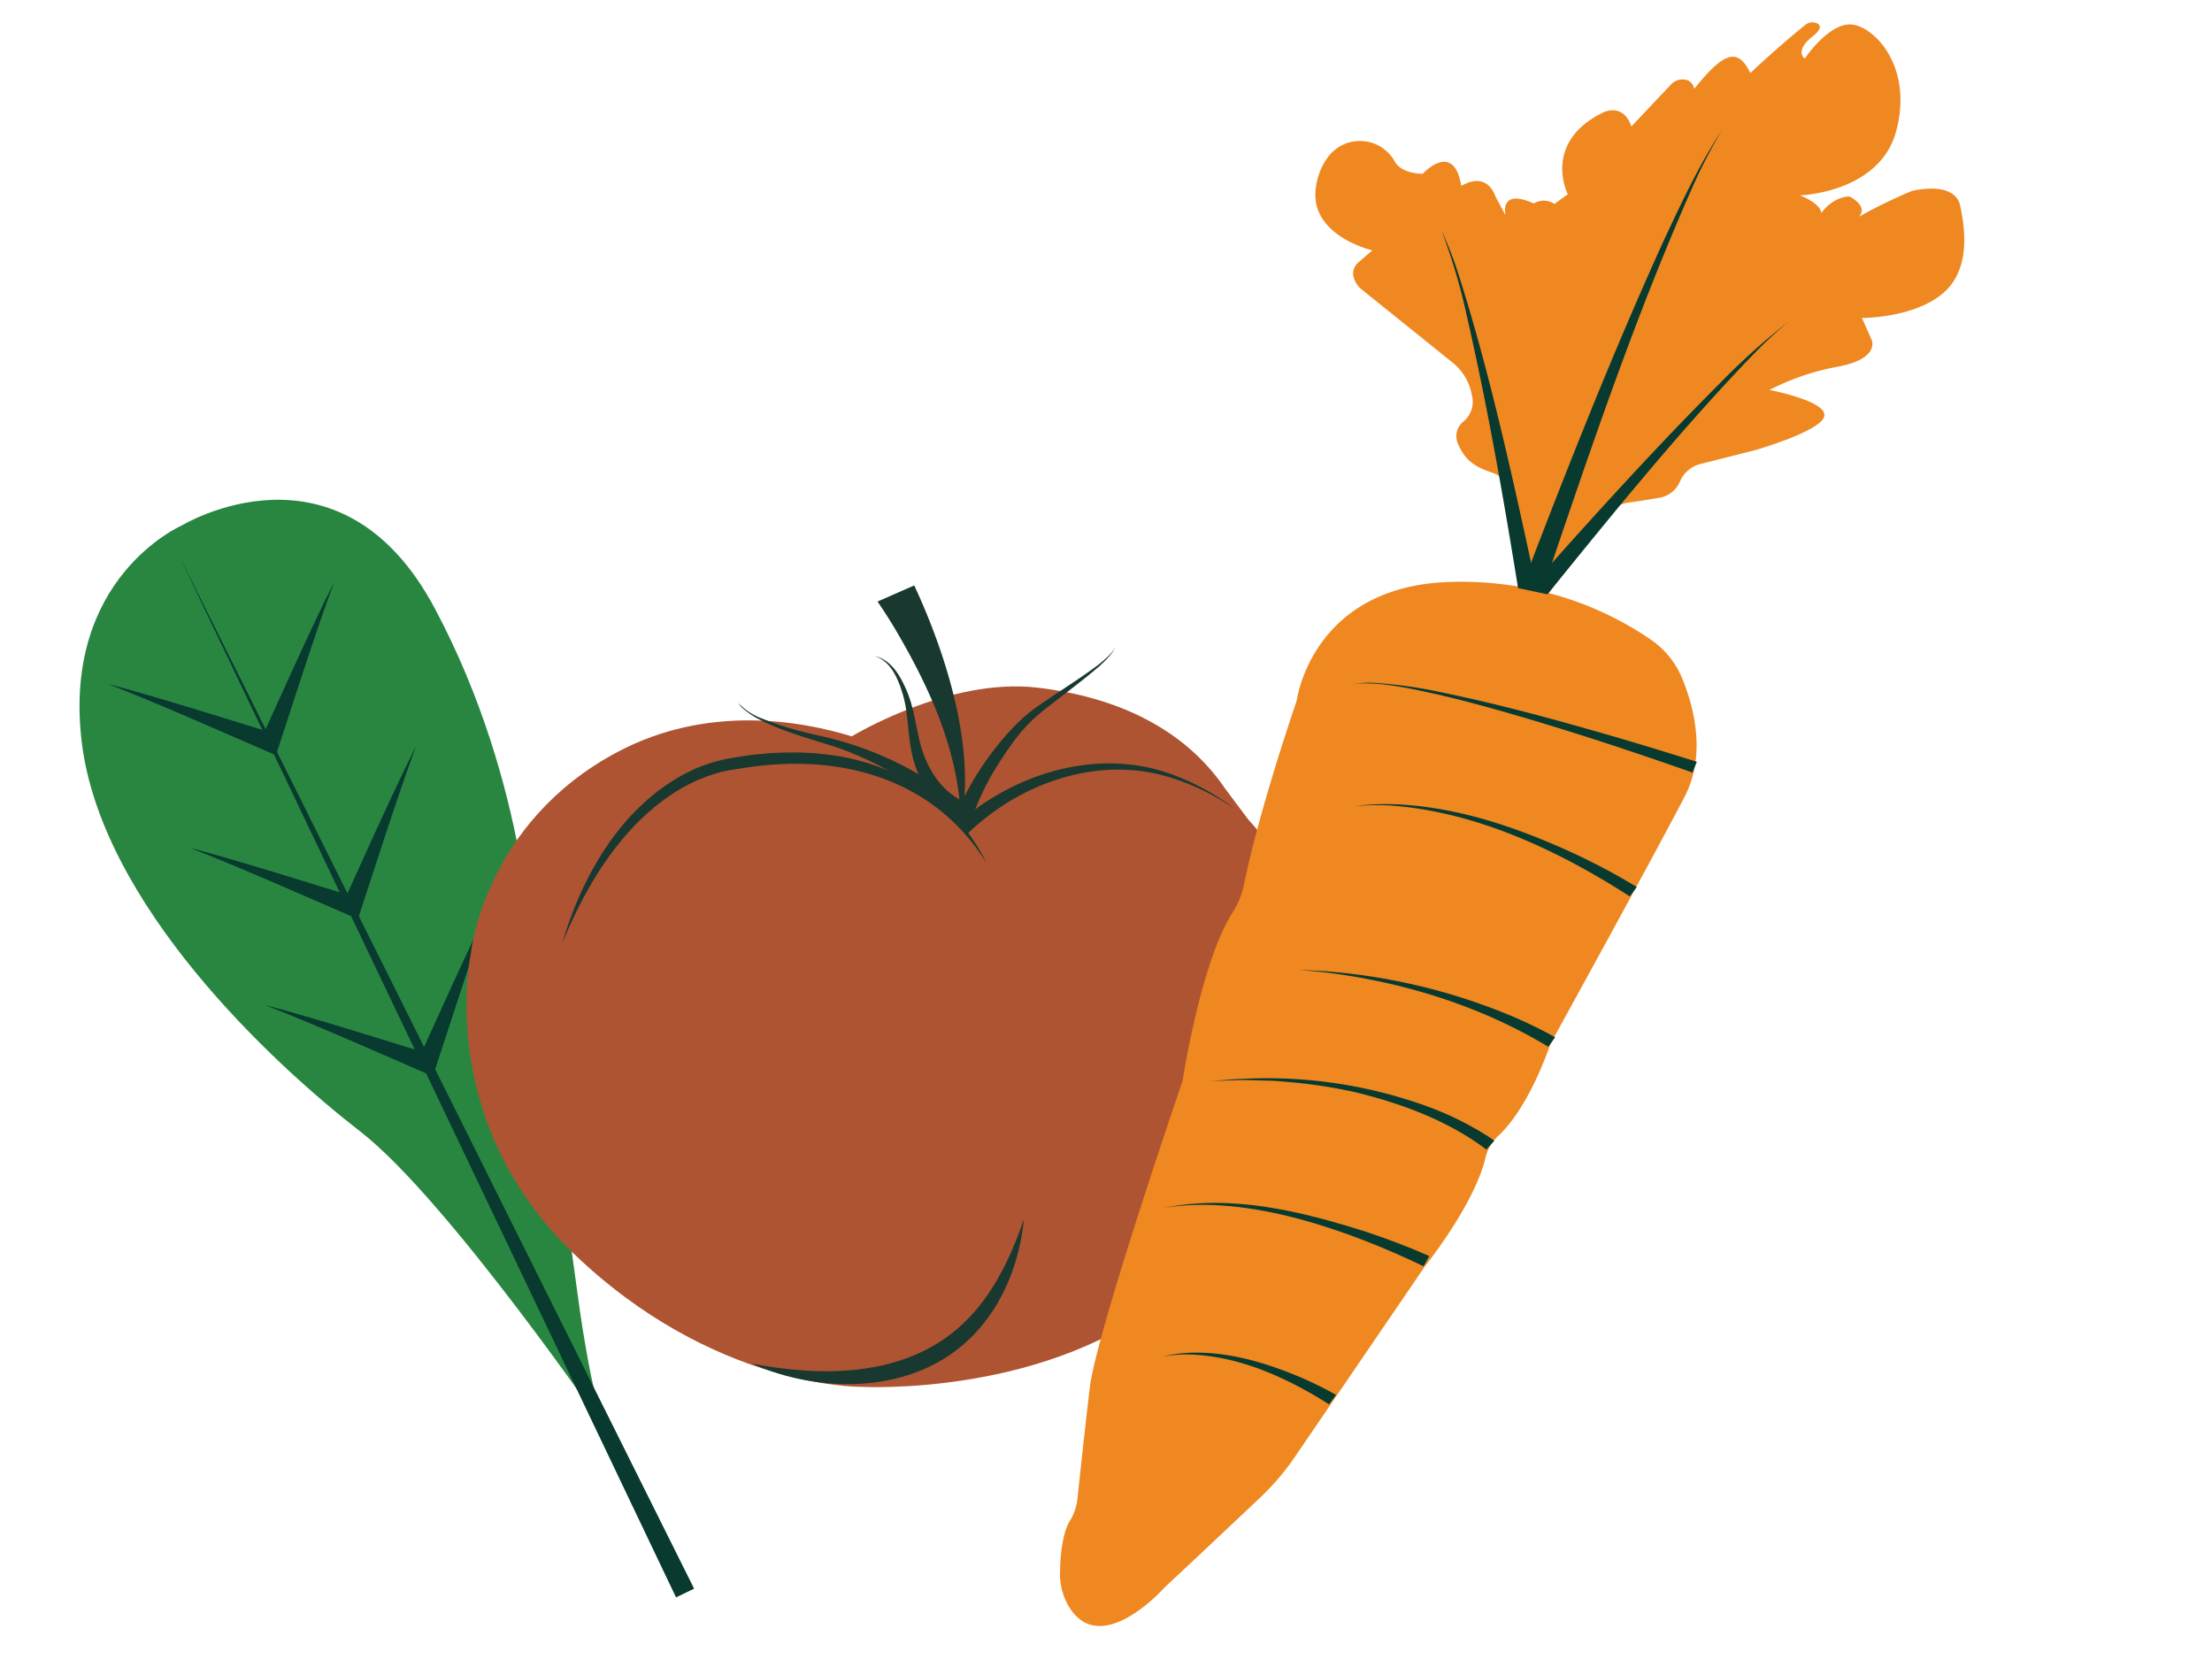 <svg xmlns="http://www.w3.org/2000/svg" xmlns:xlink="http://www.w3.org/1999/xlink" width="431.893" height="326.987" viewBox="0 0 431.893 326.987">
  <defs>
    <clipPath id="clip-path">
      <rect id="Rectangle_12" data-name="Rectangle 12" width="76.853" height="230.488" fill="none"/>
    </clipPath>
    <clipPath id="clip-path-2">
      <rect id="Rectangle_128" data-name="Rectangle 128" width="167.421" height="156.53" fill="none"/>
    </clipPath>
    <clipPath id="clip-path-3">
      <rect id="Rectangle_121" data-name="Rectangle 121" width="227.735" height="277.543" fill="none"/>
    </clipPath>
  </defs>
  <g id="Group_615" data-name="Group 615" transform="translate(-59.643 -264.174)">
    <g id="Group_18" data-name="Group 18" transform="translate(59.643 384) rotate(-26)">
      <g id="Group_17" data-name="Group 17" clip-path="url(#clip-path)">
        <path id="Path_60" data-name="Path 60" d="M36.6,196.107S28.454,141.06,18.9,121.68-7.215,59.513,3.458,29.23,39.407.072,39.407.072,75.357-3.3,76.761,36.3s-13.48,71.056-13.48,71.056L43.214,168.583s-7.177,21.064-6.616,27.523" transform="translate(0 0)" fill="#298641"/>
        <path id="Path_61" data-name="Path 61" d="M26.4,229.272,28.361,3.951l1.957,225.333Z" transform="translate(8.049 1.205)" fill="#083a30"/>
        <path id="Path_62" data-name="Path 62" d="M33.09,96.587c-6.78-7.9-16.2-19.121-23.182-26.648C17.655,76.615,28.35,86.823,35.936,93.9L33.09,96.587" transform="translate(3.02 21.321)" fill="#083a30"/>
        <path id="Path_63" data-name="Path 63" d="M26.009,93.443c8.054-6.625,19.278-16.078,27.467-22.293C46.075,78.187,35.9,88.875,28.681,96.3l-2.672-2.86" transform="translate(7.929 21.69)" fill="#083a30"/>
        <path id="Path_64" data-name="Path 64" d="M33.032,43.112c-6.78-7.9-16.2-19.121-23.182-26.648C17.6,23.14,28.292,33.348,35.878,40.424l-2.846,2.688" transform="translate(3.003 5.019)" fill="#083a30"/>
        <path id="Path_65" data-name="Path 65" d="M25.952,39.968C34.006,33.344,45.23,23.89,53.419,17.675c-7.4,7.037-17.572,17.725-24.795,25.154l-2.672-2.86" transform="translate(7.912 5.388)" fill="#083a30"/>
        <path id="Path_66" data-name="Path 66" d="M33.312,70.529c-6.78-7.9-16.2-19.121-23.182-26.648,7.747,6.676,18.442,16.884,26.028,23.96l-2.846,2.688" transform="translate(3.088 13.377)" fill="#083a30"/>
        <path id="Path_67" data-name="Path 67" d="M26.232,67.385C34.286,60.761,45.51,51.307,53.7,45.092,46.3,52.13,36.127,62.817,28.9,70.246l-2.672-2.86" transform="translate(7.997 13.747)" fill="#083a30"/>
      </g>
    </g>
    <g id="Group_393" data-name="Group 393" transform="translate(150.72 378.47)">
      <g id="Group_291" data-name="Group 291" clip-path="url(#clip-path-2)">
        <path id="Path_464" data-name="Path 464" d="M152.64,45.2,148.1,39.14c-7.821-11.5-20.843-17.845-36.7-19.685-17.295-2.006-36.163,9.519-36.164,9.52-10.141-3.111-28.211-6.213-45.677,3.015C3.308,45.861.837,71.493.837,71.493s-7.1,32.267,20.075,58.444S76.657,155.96,76.657,155.96s37.831,2.316,61.921-18.994S166.064,108.039,167.3,89.4c.768-11.595-1.853-30.257-14.659-44.2" transform="translate(0 0.496)" fill="#ae5432"/>
        <path id="Path_465" data-name="Path 465" d="M18.278,68.94C22.32,55.012,30.727,40.887,44.5,34.835a32.735,32.735,0,0,1,4.975-1.593c1.1-.3,3.9-.7,5.074-.882,8.408-1.062,17.34-.777,25.366,2.2l1.607.6.4.152c.74.343,1.977.94,2.717,1.287.869.411,2.128,1.222,2.977,1.7a37.3,37.3,0,0,1,13.423,15.04c-10.123-16.27-28-21.281-46.189-18.683-1.516.211-4.2.594-5.655.978a31.394,31.394,0,0,0-6.773,2.655C30.787,44.588,23.164,56.971,18.278,68.94" transform="translate(0.471 0.82)" fill="#193930"/>
        <path id="Path_466" data-name="Path 466" d="M93.406,45.692c11.028-9.83,27.162-14.861,41.441-9.845a46.611,46.611,0,0,1,12.8,6.947,46.272,46.272,0,0,0-13.005-6.282c-12.816-3.829-26.627.445-36.682,8.819a33.393,33.393,0,0,0-2.579,2.329l-1.973-1.967" transform="translate(2.409 0.874)" fill="#193930"/>
        <path id="Path_467" data-name="Path 467" d="M85.408,0C91.868,13.886,97.759,32.8,94.3,47.55a38.412,38.412,0,0,0-.091-5.942C92.941,29.849,87.686,18.657,81.492,8.2,80.478,6.535,79.36,4.75,78.24,3.153L85.408,0" transform="translate(2.018)" fill="#193930"/>
        <path id="Path_468" data-name="Path 468" d="M92.838,45.536c2.558-7.363,9.2-16.891,15.408-21.6,3.665-2.654,8.355-5.505,11.979-8.19a21.608,21.608,0,0,0,3.266-2.824,2.747,2.747,0,0,0,.7-1.24,2.782,2.782,0,0,1-.615,1.3,21.83,21.83,0,0,1-3.093,3.079c-1.475,1.261-3,2.454-4.533,3.637-1.614,1.268-5.325,4.059-6.818,5.353-3.606,3.091-6.211,7.149-8.684,11.141A50.5,50.5,0,0,0,96.8,43.815a25.3,25.3,0,0,0-.823,2.569l-3.138-.847" transform="translate(2.395 0.301)" fill="#193930"/>
        <path id="Path_469" data-name="Path 469" d="M95.442,45.894c-5.792-2.115-9.391-7.953-10.549-13.769-.8-3.851-.613-7.842-1.825-11.607-.875-2.817-2.319-6.14-5.381-7.064,3.233.643,5.071,3.948,6.256,6.753,1.584,3.621,1.82,7.654,2.971,11.387,1.4,4.6,4.554,9.174,9.3,10.666a1.152,1.152,0,0,0,.151.036Z" transform="translate(2.004 0.347)" fill="#193930"/>
        <path id="Path_470" data-name="Path 470" d="M94.323,45.492A63.879,63.879,0,0,0,71.1,31.1c-4.889-1.588-10.115-2.937-14.724-5.242a15.646,15.646,0,0,1-3.926-2.585,2.6,2.6,0,0,1-.8-1.323,1.506,1.506,0,0,0,.341.686,12.22,12.22,0,0,0,4.556,2.854,62.923,62.923,0,0,0,8.881,2.787l3.031.7A66.4,66.4,0,0,1,91.516,39.213a50.508,50.508,0,0,1,5.1,3.976l-2.295,2.3" transform="translate(1.332 0.566)" fill="#193930"/>
        <path id="Path_471" data-name="Path 471" d="M54.327,148.819c13.47,2.607,29.118,2.612,40.062-6.748,6.5-5.56,10.226-13.306,13.053-21.42-1.162,11.572-6.816,22.766-17.513,28.3-10.816,5.626-24.687,4.756-35.6-.129" transform="translate(1.401 3.112)" fill="#193930"/>
      </g>
    </g>
    <g id="Group_394" data-name="Group 394" transform="translate(211.073 311.522) rotate(-12)">
      <g id="Group_277" data-name="Group 277" clip-path="url(#clip-path-3)">
        <path id="Path_396" data-name="Path 396" d="M219.111,36.282a98.492,98.492,0,0,0-11.171,2.778c2.352-1.667-.98-4.259-.98-4.259s-2.94-.741-6.075,2.037c.392-1.852-3.332-4.26-3.332-4.26s15.288,2.778,20.971-8.333.588-20.186-3.724-22.038S204.02,6.651,204.02,6.651s-1.764-1.852,2.352-3.889c2.264-1.12,2.037-1.9,1.375-2.383A2.231,2.231,0,0,0,205.454.26c-1.9.968-6.587,3.42-12.409,6.947-1.372-5.556-4.312-5-11.367.741A2.121,2.121,0,0,0,180.5,5.9a3.035,3.035,0,0,0-3.066.266l-9.284,6.411s-.2-4.445-4.507-3.889c-13.327,3.149-10.388,14.26-10.388,14.26l-2.94,1.3a3.721,3.721,0,0,0-3.92-.926c-6.075-4.445-5.88,1.111-5.88,1.111l-1.176-4.074s-.392-5.185-6.076-3.333c.392-9.075-6.86-3.889-6.86-3.889s-4.116-.741-4.9-3.59q-.043-.155-.1-.31a7.772,7.772,0,0,0-12.024-3.471,12.313,12.313,0,0,0-3.755,5.149c-3.92,9.259,8.035,14.815,8.035,14.815l-3.045,1.667c-3.045,1.667-.875,5-.875,5l14.67,18a10.452,10.452,0,0,1,2.38,6.609v.684a5,5,0,0,1-2.7,4.432l-.068.036a3.627,3.627,0,0,0-1.894,3.826c.736,4.06,2.865,5.533,5.443,7.1a5.044,5.044,0,0,1,2.482,4.146c.176,6.664-2.245,18.586-2.245,18.586l.011.005a67.935,67.935,0,0,0-12.79-3.62c-26.655-4.817-34.1,16.454-34.1,16.454s-11.667,19.4-17.479,32.871a16.261,16.261,0,0,1-3.4,5.029c-8.05,8.107-16.36,30.093-16.36,30.093S17.047,221.1,13.519,231.471c-2.511,7.383-5.42,16.267-6.887,20.774a10.383,10.383,0,0,1-2.353,3.876c-1.087,1.157-2.623,3.721-3.933,9.4A12.432,12.432,0,0,0,.7,272.57c4.074,11.181,19.088.012,19.088.012,3.537-2.094,15.194-9.184,21.726-13.162a48.8,48.8,0,0,0,8.324-6.382l32.666-31.2s12.02-9.823,15.949-18.291a8.417,8.417,0,0,1,3.356-3.635c6.261-3.76,11.839-12.46,13.268-14.8a8.6,8.6,0,0,1,.84-1.154c3.655-4.231,26.887-31.137,35.183-41.194,5.992-7.262,5.4-17.056,4.337-22.81a16.927,16.927,0,0,0-4.3-8.478,63.692,63.692,0,0,0-17.683-13.13h0l13.93-12.379A6.8,6.8,0,0,1,152.4,84.3c1.481.107,3.461.229,5.761.312a5.338,5.338,0,0,0,4.85-2.245,5.909,5.909,0,0,1,4.594-2.521l10.939-.419s13.523-.926,14.7-3.7-9.407-7.222-9.407-7.222a48.031,48.031,0,0,1,14.111-1.667c8.231.185,7.447-3.7,7.447-3.7l-.98-4.629s9.212,2.037,15.875-1.111,7.448-11.112,7.448-16.3-8.624-4.815-8.624-4.815" transform="translate(0 0)" fill="#ef8821"/>
        <path id="Path_397" data-name="Path 397" d="M217.644,224.226c-9.8-5.991-19.757-11.8-29.878-17.3-5.069-2.743-10.187-5.408-15.416-7.867-4.586-2.077-9.22-4.282-14.216-5.3a11.848,11.848,0,0,0-2.177-.183,15.476,15.476,0,0,1,4.34.538,87.03,87.03,0,0,1,12.306,4.441c10.649,4.622,20.93,9.951,31.124,15.4q7.636,4.108,15.174,8.383Z" transform="translate(-64.041 -85.771)" fill="#083a30"/>
        <path id="Path_398" data-name="Path 398" d="M197.6,263.888c-11.547-11.458-25.634-22.287-41.847-27.034a50.478,50.478,0,0,0-7.2-1.407,50.716,50.716,0,0,1,7.272,1.139c12,2.922,22.7,9.31,32.373,16.467a126.564,126.564,0,0,1,11.125,9.319Z" transform="translate(-61.001 -104.329)" fill="#083a30"/>
        <path id="Path_399" data-name="Path 399" d="M163.915,312.375c-10.782-10.135-24.19-17.8-38.4-22.855-1.792-.675-4.383-1.4-6.225-2,1.893.531,4.49,1.137,6.322,1.739A116.669,116.669,0,0,1,155.158,303a87.344,87.344,0,0,1,10.45,7.829Z" transform="translate(-48.983 -127.402)" fill="#083a30"/>
        <path id="Path_400" data-name="Path 400" d="M132.994,343.529c-6.033-6.965-14.114-12.126-22.554-16.2a96.876,96.876,0,0,0-13.4-5l-1.72-.522-1.75-.423c-1.147-.261-4.117-1.041-5.272-1.205-1.208-.221-4.113-.738-5.337-.96,2.111.321,5.109.66,7.166,1.047a91.75,91.75,0,0,1,33.577,12.77,60.93,60.93,0,0,1,9.891,7.789c.436.429.84.849,1.275,1.344Z" transform="translate(-34.065 -141.452)" fill="#083a30"/>
        <path id="Path_401" data-name="Path 401" d="M106.609,381.058c-12.583-9.685-30.6-20.965-47.19-21.69,13.557.113,26.174,6.282,37.548,12.742,3.823,2.247,7.531,4.612,11.141,7.23Z" transform="translate(-24.4 -159.239)" fill="#083a30"/>
        <path id="Path_402" data-name="Path 402" d="M78.611,426.147C71.628,419.333,63.166,413,53.2,410.771a26.846,26.846,0,0,0-4.371-.5,27.042,27.042,0,0,1,4.423.227c7.392,1.083,14.1,4.641,20.113,8.708a70.53,70.53,0,0,1,6.943,5.4Z" transform="translate(-20.052 -181.788)" fill="#083a30"/>
        <path id="Path_403" data-name="Path 403" d="M218.517,109.223c13.132-20.311,26.5-40.465,40.908-59.984,4.881-6.437,9.742-12.951,15.56-18.673a101.362,101.362,0,0,0-7.706,9.365c-16.553,22.851-30.864,47.114-45.188,71.24l-3.574-1.947" transform="translate(-89.731 -13.544)" fill="#083a30"/>
        <path id="Path_404" data-name="Path 404" d="M222.1,140.639c14.381-10.614,28.875-21.062,43.908-30.832a128.709,128.709,0,0,1,15.585-8.918,77.766,77.766,0,0,0-7.711,4.549c-17.284,11.63-33.419,24.75-49.524,37.773l-2.257-2.572" transform="translate(-91.203 -44.705)" fill="#083a30"/>
        <path id="Path_405" data-name="Path 405" d="M216.739,115.875c.874-17.8,1.534-35.661,1.264-53.493a117.429,117.429,0,0,0-1.361-17.773,71.8,71.8,0,0,1,1.449,8.828c2.057,20.781,2.089,41.67,2.184,62.532l-3.535-.093" transform="translate(-88.96 -19.767)" fill="#083a30"/>
        <path id="Path_406" data-name="Path 406" d="M222.158,173.249l-5.292-2.35,1.568-2.219,3.332,1.112Z" transform="translate(-89.053 -74.744)" fill="#083a30"/>
      </g>
    </g>
  </g>
</svg>
